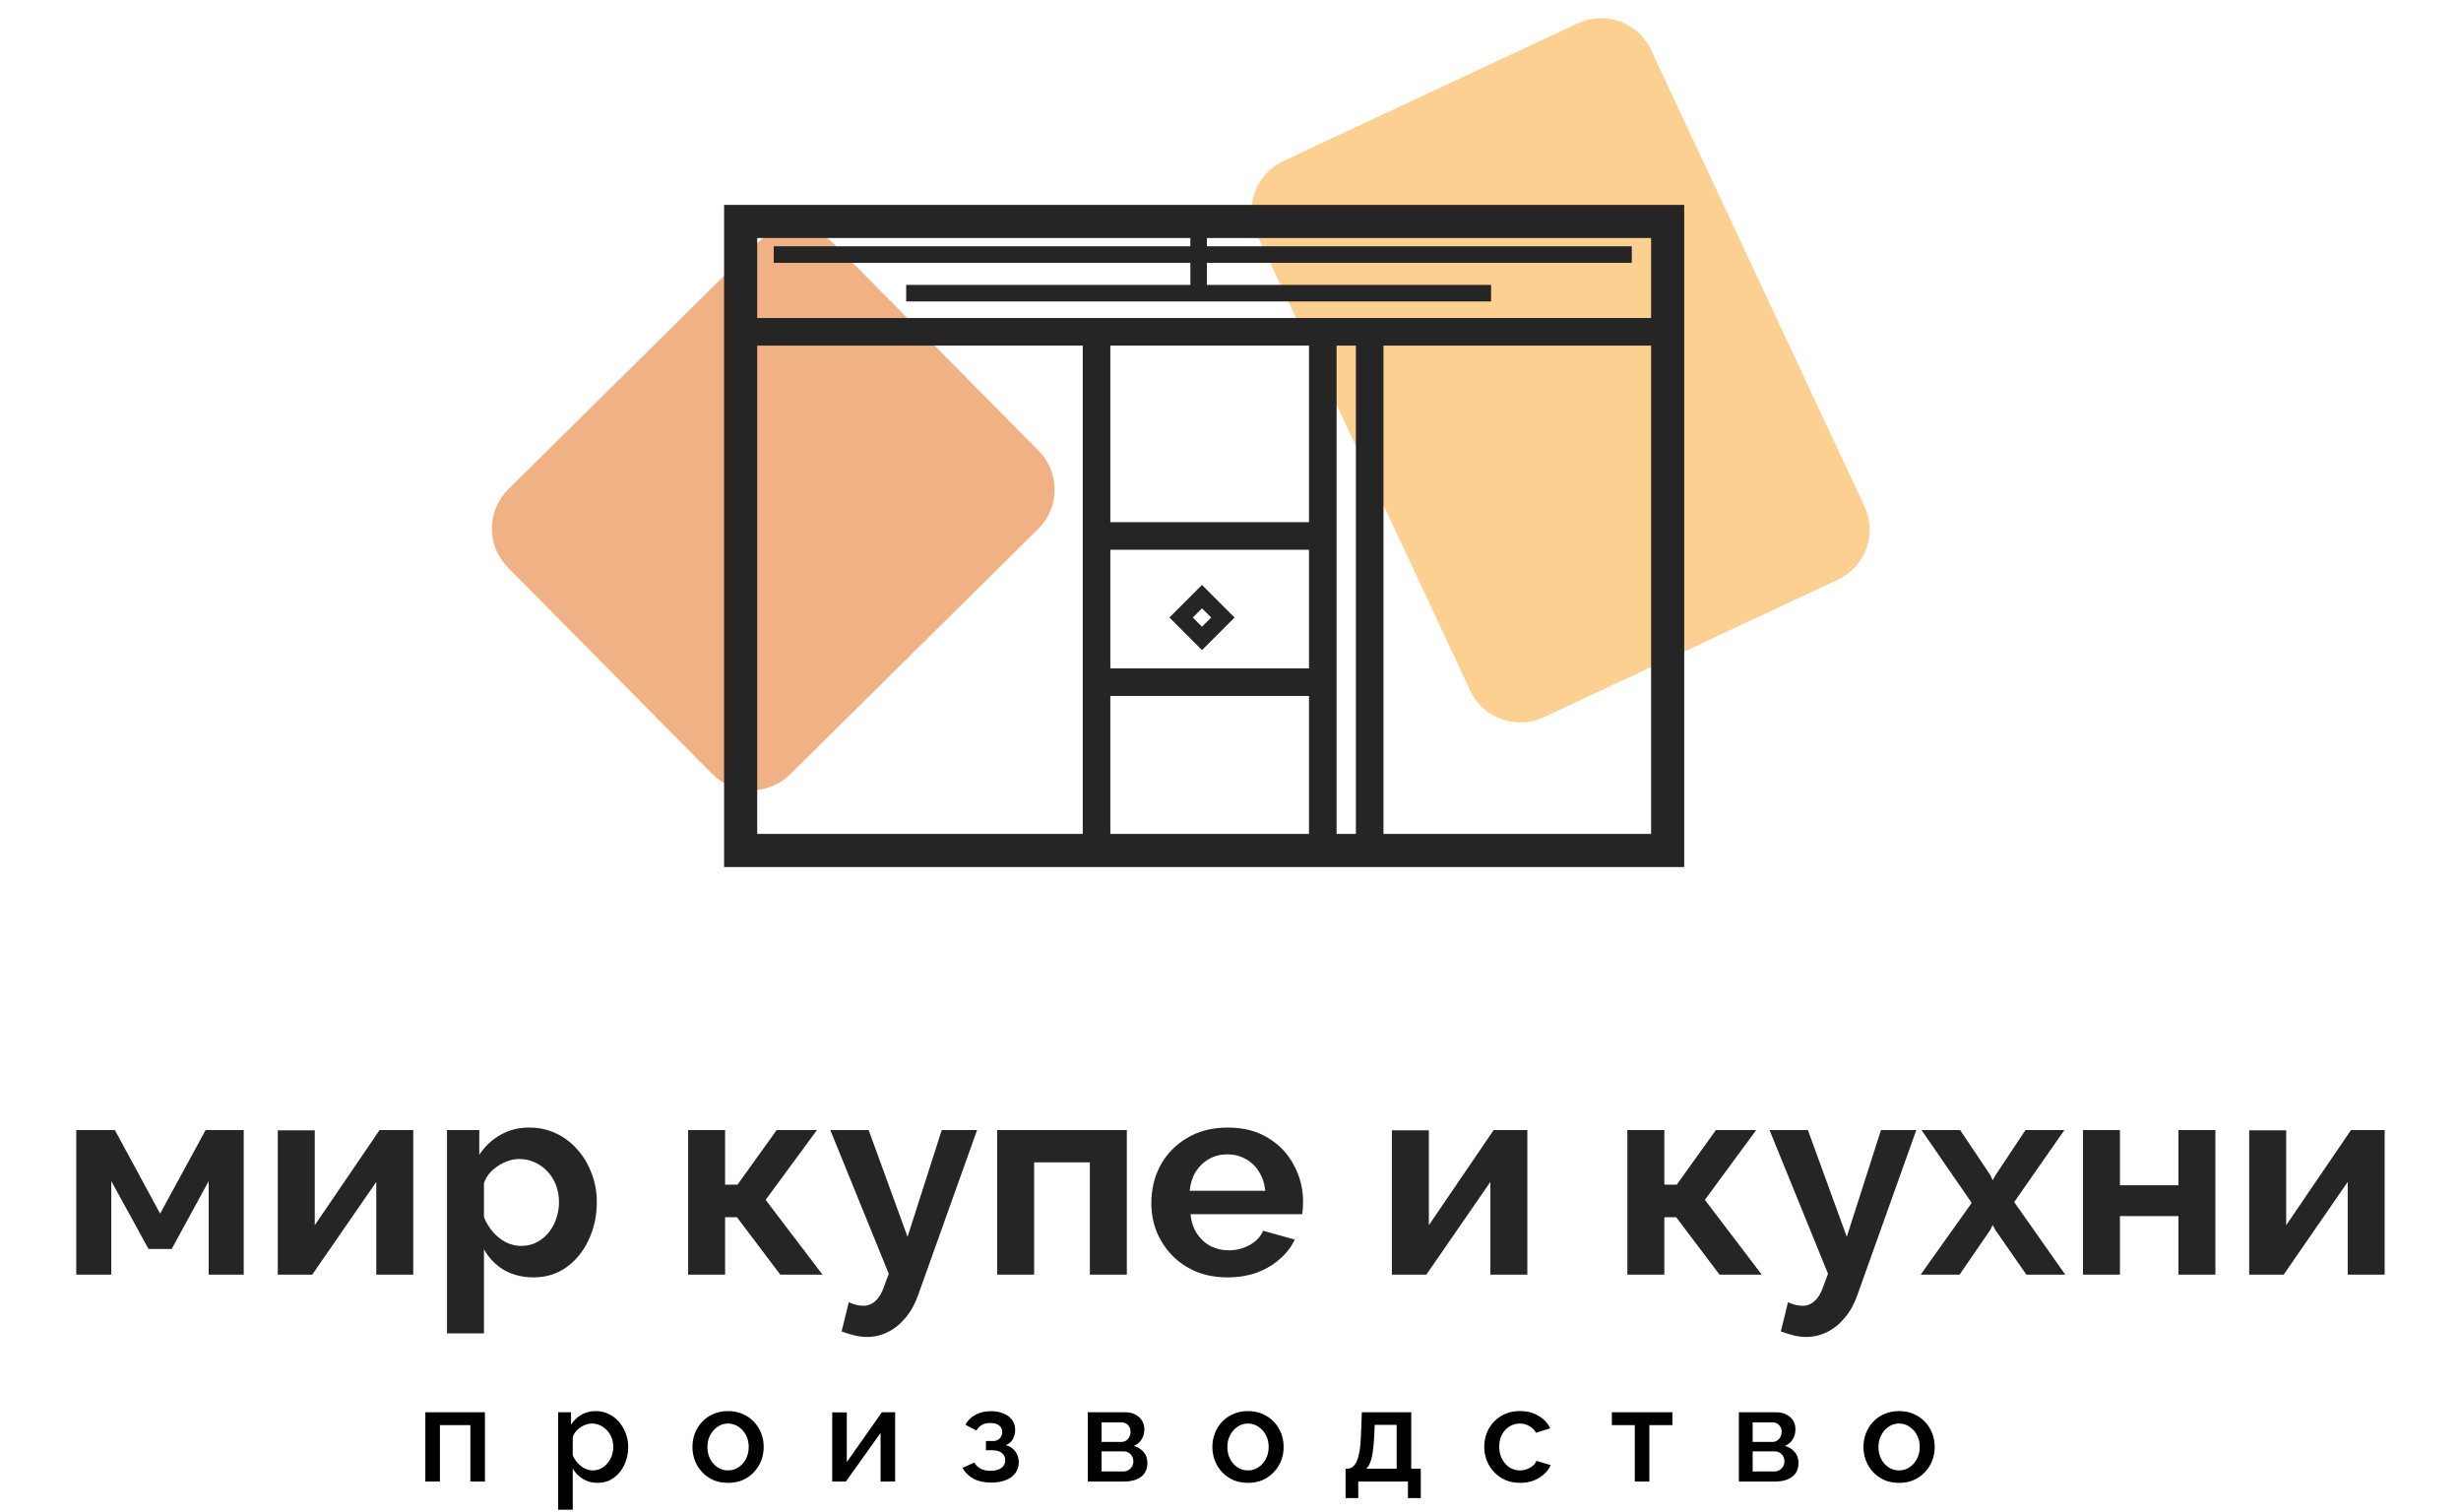 <?xml version="1.0" encoding="UTF-8"?> <svg xmlns="http://www.w3.org/2000/svg" width="892" height="548" viewBox="0 0 892 548" fill="none"> <path d="M27.637 462V409.6H41.637L58.037 439.9L74.537 409.6H88.337V462H75.637V428.1L62.237 452.7H53.837L40.337 428.1V462H27.637ZM100.684 462V409.7H114.084V444.1L137.584 409.6H149.784V462H136.384V428.4L113.184 462H100.684ZM193.412 463C189.345 463 185.745 462.1 182.612 460.3C179.545 458.433 177.145 455.933 175.412 452.8V483.3H162.012V409.6H173.712V418.6C175.712 415.533 178.245 413.133 181.312 411.4C184.379 409.6 187.879 408.7 191.812 408.7C195.345 408.7 198.579 409.4 201.512 410.8C204.512 412.2 207.112 414.167 209.312 416.7C211.512 419.167 213.212 422.033 214.412 425.3C215.679 428.5 216.312 431.967 216.312 435.7C216.312 440.767 215.312 445.367 213.312 449.5C211.379 453.633 208.679 456.933 205.212 459.4C201.812 461.8 197.879 463 193.412 463ZM188.912 451.6C190.979 451.6 192.845 451.167 194.512 450.3C196.179 449.433 197.612 448.267 198.812 446.8C200.079 445.267 201.012 443.567 201.612 441.7C202.279 439.767 202.612 437.767 202.612 435.7C202.612 433.5 202.245 431.467 201.512 429.6C200.845 427.733 199.845 426.1 198.512 424.7C197.179 423.233 195.612 422.1 193.812 421.3C192.079 420.5 190.179 420.1 188.112 420.1C186.845 420.1 185.545 420.333 184.212 420.8C182.945 421.2 181.712 421.8 180.512 422.6C179.312 423.4 178.245 424.333 177.312 425.4C176.445 426.467 175.812 427.633 175.412 428.9V441.2C176.212 443.133 177.279 444.9 178.612 446.5C180.012 448.1 181.612 449.367 183.412 450.3C185.212 451.167 187.045 451.6 188.912 451.6ZM249.414 462V409.6H262.814V429.4H267.314L281.514 409.6H296.114L277.514 434.9L298.114 462H282.814L267.114 441.2H262.814V462H249.414ZM314.246 484.6C312.846 484.6 311.412 484.433 309.946 484.1C308.546 483.767 306.912 483.267 305.046 482.6L307.646 472C308.646 472.467 309.579 472.8 310.446 473C311.379 473.2 312.212 473.3 312.946 473.3C314.612 473.3 316.079 472.7 317.346 471.5C318.679 470.3 319.746 468.467 320.546 466L322.146 461.7L300.946 409.6H314.846L328.946 448.3L341.346 409.6H354.146L332.746 469.5C331.612 472.7 330.112 475.4 328.246 477.6C326.379 479.867 324.246 481.6 321.846 482.8C319.446 484 316.912 484.6 314.246 484.6ZM361.426 462V409.6H408.426V462H395.026V421.3H374.826V462H361.426ZM444.906 463C440.706 463 436.906 462.3 433.506 460.9C430.106 459.433 427.206 457.467 424.806 455C422.406 452.467 420.539 449.6 419.206 446.4C417.939 443.133 417.306 439.7 417.306 436.1C417.306 431.1 418.406 426.533 420.606 422.4C422.873 418.267 426.073 414.967 430.206 412.5C434.406 409.967 439.339 408.7 445.006 408.7C450.739 408.7 455.639 409.967 459.706 412.5C463.773 414.967 466.873 418.267 469.006 422.4C471.206 426.467 472.306 430.867 472.306 435.6C472.306 436.4 472.273 437.233 472.206 438.1C472.139 438.9 472.073 439.567 472.006 440.1H431.506C431.773 442.767 432.539 445.1 433.806 447.1C435.139 449.1 436.806 450.633 438.806 451.7C440.873 452.7 443.073 453.2 445.406 453.2C448.073 453.2 450.573 452.567 452.906 451.3C455.306 449.967 456.939 448.233 457.806 446.1L469.306 449.3C468.039 451.967 466.206 454.333 463.806 456.4C461.473 458.467 458.706 460.1 455.506 461.3C452.306 462.433 448.773 463 444.906 463ZM431.206 431.6H458.606C458.339 428.933 457.573 426.633 456.306 424.7C455.106 422.7 453.506 421.167 451.506 420.1C449.506 418.967 447.273 418.4 444.806 418.4C442.406 418.4 440.206 418.967 438.206 420.1C436.273 421.167 434.673 422.7 433.406 424.7C432.206 426.633 431.473 428.933 431.206 431.6ZM504.493 462V409.7H517.893V444.1L541.393 409.6H553.593V462H540.193V428.4L516.993 462H504.493ZM589.844 462V409.6H603.244V429.4H607.744L621.944 409.6H636.544L617.944 434.9L638.544 462H623.244L607.544 441.2H603.244V462H589.844ZM654.675 484.6C653.275 484.6 651.842 484.433 650.375 484.1C648.975 483.767 647.342 483.267 645.475 482.6L648.075 472C649.075 472.467 650.009 472.8 650.875 473C651.809 473.2 652.642 473.3 653.375 473.3C655.042 473.3 656.509 472.7 657.775 471.5C659.109 470.3 660.175 468.467 660.975 466L662.575 461.7L641.375 409.6H655.275L669.375 448.3L681.775 409.6H694.575L673.175 469.5C672.042 472.7 670.542 475.4 668.675 477.6C666.809 479.867 664.675 481.6 662.275 482.8C659.875 484 657.342 484.6 654.675 484.6ZM710.456 409.6L721.456 426L722.256 427.8L723.256 426L734.156 409.6H748.256L730.056 435.7L748.556 462H734.456L723.156 445.7L722.256 444L721.456 445.7L710.256 462H696.156L714.656 436L696.456 409.6H710.456ZM754.981 462V409.6H768.381V429.6H789.581V409.6H802.981V462H789.581V440.8H768.381V462H754.981ZM815.235 462V409.7H828.635V444.1L852.135 409.6H864.335V462H850.935V428.4L827.735 462H815.235Z" fill="#252525"></path> <path d="M571.842 8.472L465.2 58.342C455.194 63.021 450.876 74.926 455.555 84.931L532.906 250.339C537.585 260.344 549.489 264.663 559.495 259.983L666.138 210.113C676.143 205.434 680.461 193.53 675.782 183.524L598.431 18.117C593.752 8.111 581.848 3.793 571.842 8.472Z" fill="#FBD090"></path> <path d="M258.121 280.503L184.067 205.657C176.298 197.805 176.365 185.142 184.217 177.373L274.134 88.407C281.986 80.638 294.649 80.706 302.418 88.558L376.472 163.403C384.241 171.255 384.174 183.918 376.322 191.687L286.405 280.653C278.553 288.422 265.89 288.355 258.121 280.503Z" fill="#F0B184"></path> <path d="M604.449 80.268H268.449V308.268H604.449V80.268Z" stroke="#252525" stroke-width="12"></path> <path d="M266.449 120.268H608.449" stroke="#252525" stroke-width="10"></path> <path d="M479.449 121.268V311.268" stroke="#252525" stroke-width="10"></path> <path d="M496.449 122.268V309.268" stroke="#252525" stroke-width="10"></path> <path d="M397.449 121.268V310.268" stroke="#252525" stroke-width="10"></path> <path d="M398.449 194.268H477.449" stroke="#252525" stroke-width="10"></path> <path d="M396.449 247.268H476.449" stroke="#252525" stroke-width="10"></path> <path d="M328.449 106.268H540.449" stroke="#252525" stroke-width="6"></path> <path d="M280.449 92.268H591.449" stroke="#252525" stroke-width="6"></path> <path d="M434.449 77.268V105.268" stroke="#252525" stroke-width="6"></path> <path d="M435.666 216.264L428.097 223.832L435.666 231.401L443.234 223.832L435.666 216.264Z" stroke="#252525" stroke-width="6"></path> <path d="M154.168 537V511.896H175.768V537H170.488V516.552H159.448V537H154.168ZM216.568 537.48C214.552 537.48 212.776 537 211.24 536.04C209.704 535.08 208.488 533.832 207.592 532.296V547.224H202.312V511.896H206.968V516.408C207.928 514.904 209.176 513.704 210.712 512.808C212.248 511.912 213.96 511.464 215.848 511.464C217.576 511.464 219.16 511.816 220.6 512.52C222.04 513.192 223.288 514.136 224.344 515.352C225.4 516.568 226.216 517.96 226.792 519.528C227.4 521.064 227.704 522.696 227.704 524.424C227.704 526.824 227.224 529.016 226.264 531C225.336 532.984 224.024 534.568 222.328 535.752C220.664 536.904 218.744 537.48 216.568 537.48ZM214.84 532.968C215.96 532.968 216.968 532.728 217.864 532.248C218.792 531.768 219.576 531.128 220.216 530.328C220.888 529.528 221.4 528.616 221.752 527.592C222.104 526.568 222.28 525.512 222.28 524.424C222.28 523.272 222.088 522.184 221.704 521.16C221.32 520.136 220.76 519.24 220.024 518.472C219.32 517.704 218.488 517.096 217.528 516.648C216.6 516.2 215.576 515.976 214.456 515.976C213.784 515.976 213.08 516.104 212.344 516.36C211.608 516.616 210.92 516.968 210.28 517.416C209.64 517.864 209.08 518.392 208.6 519C208.12 519.608 207.784 520.248 207.592 520.92V527.496C208.04 528.52 208.632 529.448 209.368 530.28C210.104 531.08 210.952 531.736 211.912 532.248C212.872 532.728 213.848 532.968 214.84 532.968ZM263.893 537.48C261.909 537.48 260.133 537.144 258.565 536.472C256.997 535.768 255.637 534.808 254.485 533.592C253.365 532.376 252.501 531 251.893 529.464C251.285 527.896 250.981 526.232 250.981 524.472C250.981 522.712 251.285 521.048 251.893 519.48C252.501 517.912 253.365 516.536 254.485 515.352C255.637 514.136 256.997 513.192 258.565 512.52C260.165 511.816 261.941 511.464 263.893 511.464C265.845 511.464 267.605 511.816 269.173 512.52C270.773 513.192 272.133 514.136 273.253 515.352C274.405 516.536 275.285 517.912 275.893 519.48C276.501 521.048 276.805 522.712 276.805 524.472C276.805 526.232 276.501 527.896 275.893 529.464C275.285 531 274.405 532.376 273.253 533.592C272.133 534.808 270.773 535.768 269.173 536.472C267.605 537.144 265.845 537.48 263.893 537.48ZM256.405 524.52C256.405 526.12 256.741 527.56 257.413 528.84C258.085 530.12 258.981 531.128 260.101 531.864C261.221 532.6 262.485 532.968 263.893 532.968C265.269 532.968 266.517 532.6 267.637 531.864C268.789 531.096 269.701 530.072 270.373 528.792C271.045 527.48 271.381 526.04 271.381 524.472C271.381 522.872 271.045 521.432 270.373 520.152C269.701 518.872 268.789 517.864 267.637 517.128C266.517 516.36 265.269 515.976 263.893 515.976C262.485 515.976 261.221 516.36 260.101 517.128C258.981 517.896 258.085 518.92 257.413 520.2C256.741 521.448 256.405 522.888 256.405 524.52ZM301.648 537V511.944H306.928V529.944L319.648 511.896H324.448V537H319.168V519.384L306.592 537H301.648ZM359.317 537.384C356.757 537.384 354.597 536.92 352.837 535.992C351.109 535.032 349.781 533.72 348.853 532.056L353.125 530.136C353.669 531.064 354.437 531.8 355.429 532.344C356.421 532.856 357.621 533.112 359.029 533.112C360.725 533.112 362.037 532.76 362.965 532.056C363.893 531.352 364.357 530.424 364.357 529.272C364.357 528.216 363.973 527.368 363.205 526.728C362.437 526.056 361.349 525.704 359.941 525.672H357.349V522.312H360.037C360.677 522.312 361.237 522.168 361.717 521.88C362.197 521.592 362.565 521.208 362.821 520.728C363.109 520.216 363.253 519.64 363.253 519C363.253 518.04 362.885 517.272 362.149 516.696C361.445 516.088 360.373 515.784 358.933 515.784C357.685 515.784 356.661 516.024 355.861 516.504C355.061 516.952 354.405 517.624 353.893 518.52L349.909 516.408C350.741 514.872 351.957 513.672 353.557 512.808C355.157 511.944 357.029 511.512 359.173 511.512C360.869 511.512 362.373 511.784 363.685 512.328C365.029 512.84 366.069 513.608 366.805 514.632C367.573 515.624 367.957 516.856 367.957 518.328C367.957 519.48 367.685 520.568 367.141 521.592C366.597 522.584 365.749 523.32 364.597 523.8C366.133 524.248 367.285 525.032 368.053 526.152C368.853 527.24 369.253 528.536 369.253 530.04C369.253 531.576 368.821 532.904 367.957 534.024C367.125 535.112 365.957 535.944 364.453 536.52C362.949 537.096 361.237 537.384 359.317 537.384ZM394.281 537V511.896H407.721C409.321 511.896 410.633 512.2 411.657 512.808C412.713 513.384 413.497 514.136 414.009 515.064C414.521 515.96 414.777 516.952 414.777 518.04C414.777 519.416 414.457 520.632 413.817 521.688C413.177 522.744 412.233 523.544 410.985 524.088C412.425 524.504 413.593 525.24 414.489 526.296C415.417 527.32 415.881 528.648 415.881 530.28C415.881 531.752 415.529 533 414.825 534.024C414.121 535.016 413.113 535.768 411.801 536.28C410.521 536.76 409.017 537 407.289 537H394.281ZM399.273 533.352H407.145C407.817 533.352 408.425 533.192 408.969 532.872C409.545 532.52 409.993 532.072 410.313 531.528C410.633 530.952 410.793 530.344 410.793 529.704C410.793 529 410.633 528.376 410.313 527.832C410.025 527.288 409.609 526.856 409.065 526.536C408.553 526.216 407.945 526.056 407.241 526.056H399.273V533.352ZM399.273 522.648H406.377C407.049 522.648 407.641 522.488 408.153 522.168C408.665 521.816 409.065 521.352 409.353 520.776C409.641 520.2 409.785 519.592 409.785 518.952C409.785 518.024 409.481 517.224 408.873 516.552C408.265 515.88 407.465 515.544 406.473 515.544H399.273V522.648ZM452.345 537.48C450.361 537.48 448.585 537.144 447.017 536.472C445.449 535.768 444.089 534.808 442.937 533.592C441.817 532.376 440.953 531 440.345 529.464C439.737 527.896 439.433 526.232 439.433 524.472C439.433 522.712 439.737 521.048 440.345 519.48C440.953 517.912 441.817 516.536 442.937 515.352C444.089 514.136 445.449 513.192 447.017 512.52C448.617 511.816 450.393 511.464 452.345 511.464C454.297 511.464 456.057 511.816 457.625 512.52C459.225 513.192 460.585 514.136 461.705 515.352C462.857 516.536 463.737 517.912 464.345 519.48C464.953 521.048 465.257 522.712 465.257 524.472C465.257 526.232 464.953 527.896 464.345 529.464C463.737 531 462.857 532.376 461.705 533.592C460.585 534.808 459.225 535.768 457.625 536.472C456.057 537.144 454.297 537.48 452.345 537.48ZM444.857 524.52C444.857 526.12 445.193 527.56 445.865 528.84C446.537 530.12 447.433 531.128 448.553 531.864C449.673 532.6 450.937 532.968 452.345 532.968C453.721 532.968 454.969 532.6 456.089 531.864C457.241 531.096 458.153 530.072 458.825 528.792C459.497 527.48 459.833 526.04 459.833 524.472C459.833 522.872 459.497 521.432 458.825 520.152C458.153 518.872 457.241 517.864 456.089 517.128C454.969 516.36 453.721 515.976 452.345 515.976C450.937 515.976 449.673 516.36 448.553 517.128C447.433 517.896 446.537 518.92 445.865 520.2C445.193 521.448 444.857 522.888 444.857 524.52ZM487.7 543V532.344H488.276C488.948 532.344 489.572 532.152 490.148 531.768C490.724 531.384 491.236 530.728 491.684 529.8C492.132 528.84 492.5 527.528 492.788 525.864C493.076 524.168 493.252 522.04 493.316 519.48L493.604 511.896H511.508V532.344H514.964V543H510.308V537H492.308V543H487.7ZM495.236 532.344H506.228V516.456H498.26L498.116 519.96C498.02 522.392 497.844 524.44 497.588 526.104C497.364 527.768 497.044 529.096 496.628 530.088C496.244 531.08 495.78 531.832 495.236 532.344ZM550.98 537.48C549.028 537.48 547.252 537.144 545.652 536.472C544.084 535.768 542.724 534.808 541.572 533.592C540.42 532.376 539.524 530.984 538.884 529.416C538.276 527.848 537.972 526.184 537.972 524.424C537.972 522.056 538.5 519.896 539.556 517.944C540.644 515.992 542.148 514.424 544.068 513.24C546.02 512.056 548.324 511.464 550.98 511.464C553.54 511.464 555.764 512.04 557.652 513.192C559.572 514.312 560.98 515.816 561.876 517.704L556.74 519.336C556.164 518.28 555.348 517.464 554.292 516.888C553.268 516.28 552.132 515.976 550.884 515.976C549.476 515.976 548.196 516.344 547.044 517.08C545.924 517.784 545.028 518.776 544.356 520.056C543.716 521.304 543.396 522.76 543.396 524.424C543.396 526.024 543.732 527.48 544.404 528.792C545.076 530.072 545.972 531.096 547.092 531.864C548.244 532.6 549.524 532.968 550.932 532.968C551.796 532.968 552.628 532.824 553.428 532.536C554.26 532.216 554.98 531.8 555.588 531.288C556.196 530.744 556.628 530.152 556.884 529.512L562.068 531.048C561.524 532.296 560.708 533.4 559.62 534.36C558.564 535.32 557.3 536.088 555.828 536.664C554.388 537.208 552.772 537.48 550.98 537.48ZM592.529 537V516.552H584.225V511.896H606.161V516.552H597.809V537H592.529ZM630.268 537V511.896H643.708C645.308 511.896 646.62 512.2 647.644 512.808C648.7 513.384 649.484 514.136 649.996 515.064C650.508 515.96 650.764 516.952 650.764 518.04C650.764 519.416 650.444 520.632 649.804 521.688C649.164 522.744 648.22 523.544 646.972 524.088C648.412 524.504 649.58 525.24 650.476 526.296C651.404 527.32 651.868 528.648 651.868 530.28C651.868 531.752 651.516 533 650.812 534.024C650.108 535.016 649.1 535.768 647.788 536.28C646.508 536.76 645.004 537 643.276 537H630.268ZM635.26 533.352H643.132C643.804 533.352 644.412 533.192 644.956 532.872C645.532 532.52 645.98 532.072 646.3 531.528C646.62 530.952 646.78 530.344 646.78 529.704C646.78 529 646.62 528.376 646.3 527.832C646.012 527.288 645.596 526.856 645.052 526.536C644.54 526.216 643.932 526.056 643.228 526.056H635.26V533.352ZM635.26 522.648H642.364C643.036 522.648 643.628 522.488 644.14 522.168C644.652 521.816 645.052 521.352 645.34 520.776C645.628 520.2 645.772 519.592 645.772 518.952C645.772 518.024 645.468 517.224 644.86 516.552C644.252 515.88 643.452 515.544 642.46 515.544H635.26V522.648ZM688.333 537.48C686.349 537.48 684.573 537.144 683.005 536.472C681.437 535.768 680.077 534.808 678.925 533.592C677.805 532.376 676.941 531 676.333 529.464C675.725 527.896 675.421 526.232 675.421 524.472C675.421 522.712 675.725 521.048 676.333 519.48C676.941 517.912 677.805 516.536 678.925 515.352C680.077 514.136 681.437 513.192 683.005 512.52C684.605 511.816 686.381 511.464 688.333 511.464C690.285 511.464 692.045 511.816 693.613 512.52C695.213 513.192 696.573 514.136 697.693 515.352C698.845 516.536 699.725 517.912 700.333 519.48C700.941 521.048 701.245 522.712 701.245 524.472C701.245 526.232 700.941 527.896 700.333 529.464C699.725 531 698.845 532.376 697.693 533.592C696.573 534.808 695.213 535.768 693.613 536.472C692.045 537.144 690.285 537.48 688.333 537.48ZM680.845 524.52C680.845 526.12 681.181 527.56 681.853 528.84C682.525 530.12 683.421 531.128 684.541 531.864C685.661 532.6 686.925 532.968 688.333 532.968C689.709 532.968 690.957 532.6 692.077 531.864C693.229 531.096 694.141 530.072 694.813 528.792C695.485 527.48 695.821 526.04 695.821 524.472C695.821 522.872 695.485 521.432 694.813 520.152C694.141 518.872 693.229 517.864 692.077 517.128C690.957 516.36 689.709 515.976 688.333 515.976C686.925 515.976 685.661 516.36 684.541 517.128C683.421 517.896 682.525 518.92 681.853 520.2C681.181 521.448 680.845 522.888 680.845 524.52Z" fill="black"></path> </svg> 